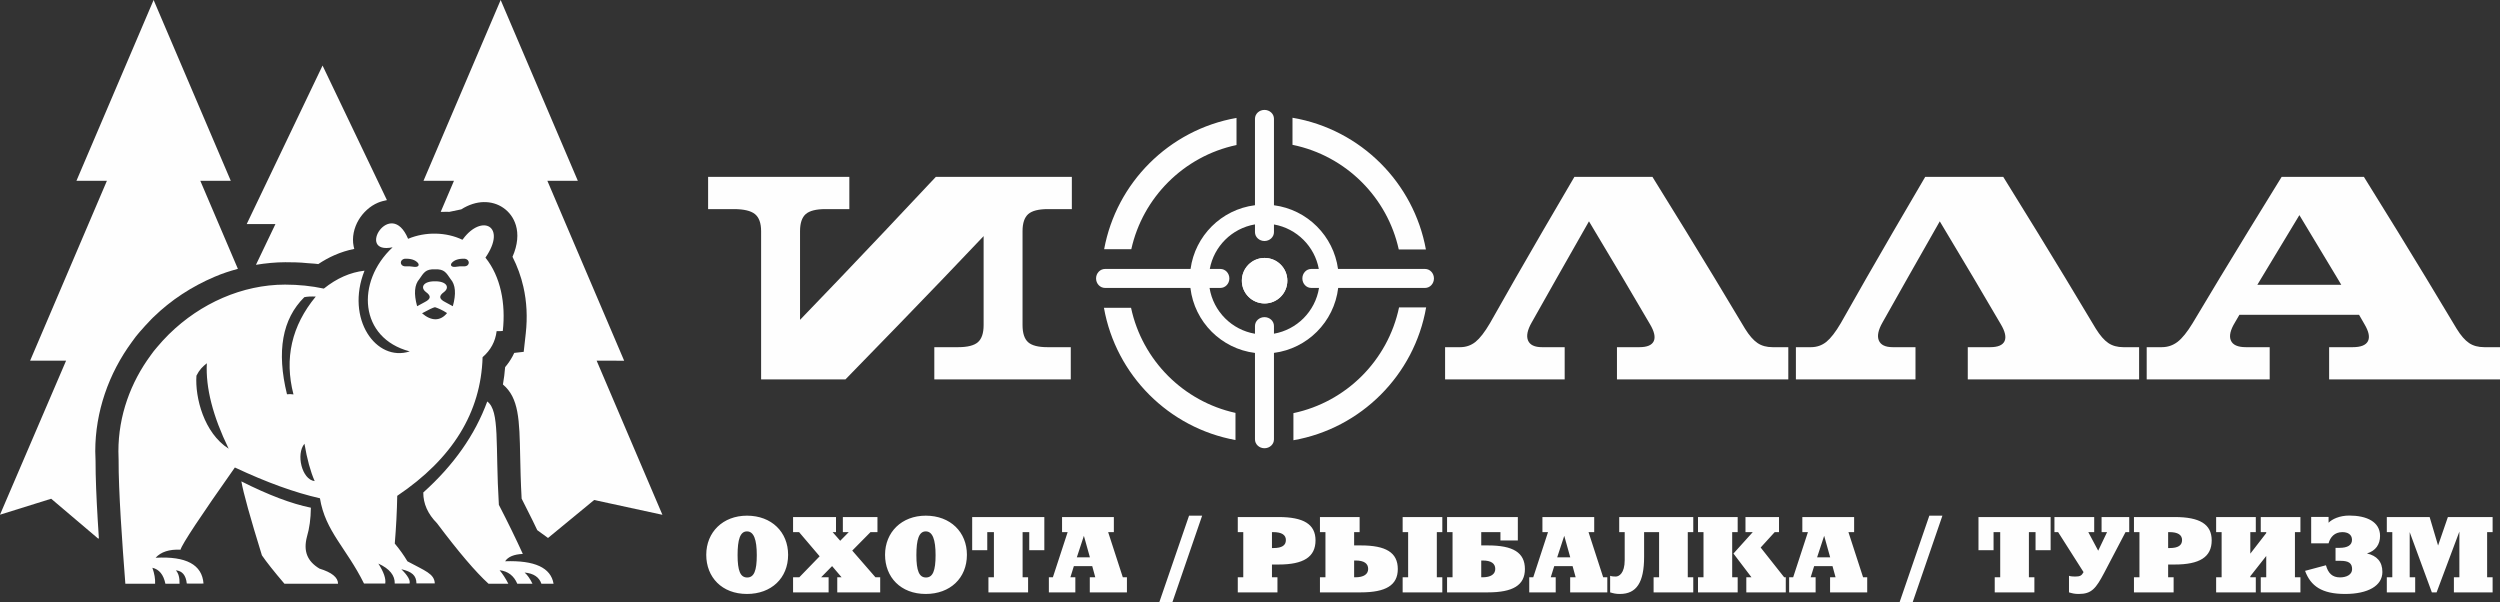<svg width="2000" height="482" viewBox="0 0 2000 482" fill="none" xmlns="http://www.w3.org/2000/svg">
<rect x="0" y="0" width="2000" height="482" fill="#333333" stroke="none"/>
<path d="M565.004 443.849C565.004 461.742 577.497 475.166 597.576 475.166C617.071 475.166 630.491 462.502 630.491 443.849C630.491 425.697 617.327 412.535 597.576 412.535C578.341 412.535 565.004 425.697 565.004 443.849ZM597.749 461.998C592.265 461.998 590.065 456.594 590.065 444.101C590.065 431.69 592.095 425.111 597.576 425.111C603.066 425.111 605.429 431.69 605.429 444.101C605.429 456.594 603.229 461.998 597.749 461.998ZM634.455 473.898H662.892V461.827H656.901L665.678 452.881L673.277 461.827H669.813V473.898H704.156V461.827H700.358L681.796 440.473L696.397 425.697H701.963V413.632H674.285V425.697H679.01L672.174 432.623L666.101 425.697H668.798V413.632H634.455V425.697H639.265L655.719 445.031L639.435 461.827H634.455V473.898ZM708.042 443.849C708.042 461.742 720.532 475.166 740.614 475.166C760.106 475.166 773.529 462.502 773.529 443.849C773.529 425.697 760.362 412.535 740.614 412.535C721.376 412.535 708.042 425.697 708.042 443.849ZM740.784 461.998C735.3 461.998 733.104 456.594 733.104 444.101C733.104 431.69 735.13 425.111 740.614 425.111C746.101 425.111 748.464 431.69 748.464 444.101C748.464 456.594 746.268 461.998 740.784 461.998ZM835.461 413.632H777.743V440.135H789.81V425.697H795.127V461.827H790.743V473.898H822.47V461.827H818.083V425.697H823.4V440.135H835.461V413.632ZM856.309 461.827L859.095 452.881H873.781L876.224 461.827H871.836V473.898H901.543V461.827H898.247L886.523 425.697H891.08V413.632H849.643V425.697H854.115L842.303 461.827H839.095V473.898H860.276V461.827H856.309ZM861.461 445.876L867.109 428.657L871.925 445.876H861.461ZM1017.57 425.697H1018.66C1025.33 425.697 1028.71 427.897 1028.71 432.033C1028.71 436.336 1025.5 438.442 1018.75 438.442H1017.57V425.697ZM1017.57 451.614H1022.88C1042.8 451.614 1052.42 445.62 1052.42 432.285C1052.42 419.288 1042.71 413.632 1022.88 413.632H990.226V425.697H994.616V461.827H990.226V473.898H1021.96V461.827H1017.57V451.614ZM1083.3 448.407H1084.48C1091.24 448.407 1094.53 450.772 1094.53 455.16C1094.53 459.296 1091.07 461.827 1084.4 461.827H1083.3V448.407ZM1083.3 425.697H1087.7V413.632H1055.96V425.697H1060.36V461.827H1055.96V473.898H1088.71C1108.54 473.898 1118.24 468.243 1118.24 455.245C1118.24 441.907 1108.54 436.336 1088.71 436.336H1083.3V425.697ZM1149.46 425.697H1153.85V413.632H1122.12V425.697H1126.51V461.827H1122.12V473.898H1153.85V461.827H1149.46V425.697ZM1184.99 448.407H1186.17C1192.92 448.407 1196.21 450.772 1196.21 455.16C1196.21 459.296 1192.76 461.827 1186.09 461.827H1184.99V448.407ZM1157.65 413.632V425.697H1162.04V461.827H1157.65V473.898H1190.39C1210.22 473.898 1219.93 468.243 1219.93 455.245C1219.93 441.907 1210.22 436.336 1190.39 436.336H1184.99V425.697H1200.35V432.371H1214.27V413.632H1157.65ZM1240.6 461.827L1243.39 452.881H1258.07L1260.52 461.827H1256.13V473.898H1285.84V461.827H1282.54L1270.82 425.697H1275.37V413.632H1233.94V425.697H1238.41L1226.6 461.827H1223.39V473.898H1244.57V461.827H1240.6ZM1245.75 445.876L1251.4 428.657L1256.21 445.876H1245.75ZM1327.27 425.697V461.827H1322.88V473.898H1354.61V461.827H1350.22V425.697H1354.61V413.632H1295.37V425.697H1299.76V448.07C1299.76 458.703 1295.2 461.238 1292.59 461.238C1291.23 461.238 1289.46 461.153 1288.11 460.645V473.898C1290.98 474.743 1292.67 475.166 1295.96 475.166C1309.21 475.166 1315.28 465.963 1315.28 445.539V425.697H1327.27ZM1385.75 425.697H1390.14V413.632H1358.4V425.697H1362.8V461.827H1358.4V473.898H1390.14V461.827H1385.75V425.697ZM1427.35 461.827L1408.53 438.026L1419.76 425.697H1423.21V413.632H1396.38V425.697H1402.21L1386.76 442.837L1401.19 461.827H1397.05V473.898H1428.62V461.827H1427.35ZM1448.53 461.827L1451.32 452.881H1466L1468.45 461.827H1464.06V473.898H1493.77V461.827H1490.47L1478.74 425.697H1483.3V413.632H1441.87V425.697H1446.34L1434.53 461.827H1431.32V473.898H1452.5V461.827H1448.53ZM1453.68 445.876L1459.33 428.657L1464.14 445.876H1453.68ZM1640.5 413.632H1582.78V440.135H1594.85V425.697H1600.17V461.827H1595.78V473.898H1627.51V461.827H1623.12V425.697H1628.44V440.135H1640.5V413.632ZM1675.36 413.632H1643.55V425.697H1646.5L1666.84 457.691C1665.32 460.478 1664.14 461.238 1660.09 461.238C1658.73 461.238 1656.54 461.153 1655.19 460.645V473.898C1658.06 474.743 1659.75 475.166 1663.04 475.166C1673.25 475.166 1676.71 470.859 1683.38 458.199L1700.42 425.697H1703.38V413.632H1681.26V425.697H1685.65L1678.56 440.557L1670.64 425.697H1675.36V413.632ZM1734.51 425.697H1735.61C1742.28 425.697 1745.65 427.897 1745.65 432.033C1745.65 436.336 1742.45 438.442 1735.7 438.442H1734.51V425.697ZM1734.51 451.614H1739.83C1759.74 451.614 1769.36 445.62 1769.36 432.285C1769.36 419.288 1759.66 413.632 1739.83 413.632H1707.17V425.697H1711.56V461.827H1707.17V473.898H1738.9V461.827H1734.51V451.614ZM1812.99 444.779V461.827H1808.61V473.898H1840.34V461.827H1835.95V425.697H1840.34V413.632H1808.61V425.697H1812.99V426.457L1800.25 442.922V425.697H1804.64V413.632H1772.91V425.697H1777.3V461.827H1772.91V473.898H1804.64V461.827H1800.25V460.983L1812.99 444.779ZM1872.49 448.659C1878.9 448.659 1881.68 450.516 1881.68 455.327C1881.68 459.718 1877.21 461.913 1871.98 461.913C1865.9 461.913 1862.53 458.621 1860.76 452.206L1844.05 456.679C1848.52 468.832 1857.47 475.166 1876.11 475.166C1894.26 475.166 1905.91 468.665 1905.91 457.606C1905.91 449.252 1901.43 444.609 1893.58 442.752C1900.59 440.643 1904.05 435.489 1904.05 428.736C1904.05 417.346 1893.24 412.45 1879.4 412.45C1871.64 412.45 1865.65 415.316 1862.86 418.185V413.547H1848.94V434.65H1862.86C1864.22 429.754 1867.59 425.697 1873.92 425.697C1878.06 425.697 1881.6 427.475 1881.6 431.863C1881.6 436.169 1877.97 438.278 1871.64 438.278H1868.43V448.659H1872.49ZM1958.31 413.632L1950.46 436.422L1943.71 413.632H1909.45V425.697H1913.84V461.827H1909.45V473.898H1932.15V461.827H1927.76V425.697L1945.48 473.898H1949.28L1967.5 425.281V461.827H1963.12V473.898H1994.09V461.827H1989.7V425.697H1994.09V413.632H1958.31ZM927.365 482H937.828L961.708 412.535H951.244L927.365 482ZM1519.59 482H1530.05L1553.93 412.535H1543.47L1519.59 482Z" fill="#FEFEFE"/>
<path d="M786.895 260.061C786.895 266.549 785.355 271.089 782.317 273.763C779.276 276.404 774.005 277.738 766.588 277.738H747.451V303.527H801.977H856.623V277.738H837.851C830.593 277.738 825.446 276.404 822.487 273.763C819.531 271.089 818.03 266.549 818.03 260.061V184.961C818.03 178.473 819.57 173.936 822.608 171.256C825.653 168.621 830.878 167.281 838.34 167.281H857.474V141.495H803.073H748.67C719.033 173.082 693.415 200.211 671.729 222.875L640.029 255.882V184.961C640.029 178.473 641.567 173.936 644.605 171.256C647.649 168.621 652.875 167.281 660.336 167.281H679.47V141.495H623.04H566.488V167.281H587.041C595.029 167.281 600.664 168.621 603.948 171.256C607.233 173.936 608.892 178.473 608.892 184.961V303.527H642.621H676.347C706.588 272.548 732.574 245.747 754.263 223.122L786.895 188.897V260.061ZM1754.06 258.602L1775.79 222.392C1789.56 199.639 1806.07 172.675 1825.32 141.495H1858.2H1891.12C1910.49 172.593 1927.03 199.518 1940.73 222.146L1965.34 263.021C1968.66 268.415 1971.94 272.183 1975.23 274.413C1978.51 276.644 1982.57 277.738 1987.43 277.738H2000V303.527H1931.69H1863.3V277.738H1882.28C1888.68 277.738 1892.73 276.118 1894.36 272.912C1895.98 269.709 1895.05 265.208 1891.56 259.331L1887.26 251.867H1791.51L1787.99 257.909C1784.26 263.996 1783.16 268.858 1784.7 272.39C1786.24 275.954 1790.22 277.738 1796.66 277.738H1815.75V303.527H1766.62H1717.36V277.738H1729.44C1734.15 277.738 1738.33 276.319 1742.06 273.484C1745.78 270.606 1749.76 265.655 1754.06 258.602ZM1839.55 172.028L1809.3 222.146L1805.86 227.865H1873.04L1869.79 222.392L1839.47 172.028H1839.55ZM1396.06 263.021C1399.42 268.415 1402.7 272.183 1405.99 274.413C1409.27 276.647 1413.28 277.741 1418.03 277.741H1430.64V303.527H1362.13H1293.57V277.741H1311.53C1317.7 277.741 1321.51 276.118 1323.01 272.912C1324.47 269.712 1323.45 265.169 1319.97 259.331L1298.24 222.392L1271.2 177.099H1271.16L1245.5 222.268L1225.39 257.909C1221.9 263.996 1220.93 268.819 1222.43 272.39C1223.93 275.957 1227.66 277.741 1233.58 277.741H1251.74V303.527H1203.91H1156.07V277.741H1168.19C1172.77 277.741 1176.87 276.322 1180.43 273.484C1183.96 270.606 1187.81 265.655 1191.94 258.602L1212.58 222.268C1225.59 199.6 1241.2 172.675 1259.52 141.495H1290.74H1321.95C1341.29 172.635 1357.79 199.518 1371.49 222.146L1396.06 263.021ZM1676.7 263.021C1680.07 268.415 1683.35 272.183 1686.63 274.413C1689.92 276.647 1693.93 277.741 1698.67 277.741H1711.28V303.527H1642.77H1574.22V277.741H1592.18C1598.34 277.741 1602.15 276.118 1603.65 272.912C1605.11 269.712 1604.1 265.169 1600.61 259.331L1578.88 222.392L1551.84 177.099H1551.8L1526.14 222.268L1506.04 257.909C1502.55 263.996 1501.58 268.819 1503.08 272.39C1504.58 275.957 1508.31 277.741 1514.22 277.741H1532.39V303.527H1484.55H1436.72V277.741H1448.84C1453.42 277.741 1457.51 276.322 1461.08 273.484C1464.6 270.606 1468.46 265.655 1472.59 258.602L1493.23 222.268C1506.24 199.6 1521.85 172.675 1540.17 141.495H1571.39H1602.6C1621.93 172.635 1638.43 199.518 1652.13 222.146L1676.7 263.021Z" fill="#FEFEFE"/>
<path d="M1033.99 94.199C1061.32 98.824 1085.77 111.923 1104.53 130.697C1122.91 149.074 1135.85 172.906 1140.72 199.555H1119.01C1114.44 178.798 1103.98 160.251 1089.49 145.755C1074.59 130.858 1055.43 120.225 1033.99 115.858V94.199ZM1140.91 245.917C1136.19 272.985 1123.15 297.2 1104.53 315.819C1085.94 334.424 1061.76 347.458 1034.73 352.193V330.51C1055.87 326.049 1074.76 315.488 1089.49 300.768C1104.22 286.022 1114.79 267.093 1119.24 245.917H1140.91ZM988.381 352.032C961.712 347.167 937.857 334.22 919.467 315.819C900.929 297.282 887.928 273.189 883.152 246.26H904.845C909.335 267.299 919.862 286.105 934.518 300.768C949.031 315.285 967.6 325.751 988.381 330.315V352.032ZM989.214 116.025C968.099 120.492 949.226 131.044 934.518 145.755C920.072 160.206 909.639 178.68 905.039 199.354H883.313C888.214 172.784 901.135 149.028 919.467 130.697C938.048 112.105 962.208 99.083 989.214 94.339V116.025Z" fill="#FEFEFE"/>
<path fill-rule="evenodd" clip-rule="evenodd" d="M1011.72 208.784C1020.47 208.784 1027.55 215.877 1027.55 224.623C1027.55 233.369 1020.47 240.462 1011.72 240.462C1002.97 240.462 995.878 233.369 995.878 224.623C995.878 215.877 1002.97 208.784 1011.72 208.784ZM884.048 230.345C880.074 230.345 876.854 226.945 876.854 222.748C876.854 218.56 880.074 215.159 884.048 215.159H952.445C954.244 201.955 960.363 190.127 969.331 181.153C978.452 172.03 990.525 165.855 1003.98 164.174V94.998C1003.98 91.09 1007.38 87.924 1011.57 87.924C1015.77 87.924 1019.17 91.09 1019.17 94.998V164.208C1032.51 165.94 1044.48 172.094 1053.53 181.153C1062.5 190.127 1068.62 201.958 1070.42 215.159H1140.05C1143.98 215.159 1147.16 218.56 1147.16 222.748C1147.16 226.945 1143.98 230.345 1140.05 230.345H1070.55C1068.93 243.957 1062.73 256.161 1053.53 265.366C1044.48 274.426 1032.51 280.579 1019.17 282.312V351.515C1019.17 355.423 1015.77 358.593 1011.57 358.593C1007.38 358.593 1003.98 355.423 1003.98 351.515V282.348C990.525 280.671 978.452 274.489 969.331 265.366C960.129 256.164 953.934 243.957 952.321 230.345H884.048ZM967.818 215.159H976.292C980.272 215.159 983.492 218.56 983.492 222.748C983.492 226.945 980.272 230.345 976.292 230.345H967.642C969.155 239.763 973.63 248.187 980.071 254.636C986.427 260.996 994.715 265.436 1003.98 267.004V260.793C1003.98 256.879 1007.38 253.712 1011.57 253.712C1015.77 253.712 1019.17 256.879 1019.17 260.793V266.956C1028.32 265.345 1036.5 260.93 1042.8 254.636C1049.24 248.181 1053.71 239.76 1055.22 230.345H1049C1045.07 230.345 1041.89 226.945 1041.89 222.748C1041.89 218.56 1045.07 215.159 1049 215.159H1055.05C1053.39 206.155 1049.01 198.105 1042.8 191.89C1036.5 185.593 1028.32 181.178 1019.17 179.57V185.724C1019.17 189.632 1015.77 192.805 1011.57 192.805C1007.38 192.805 1003.98 189.632 1003.98 185.724V179.518C994.715 181.086 986.427 185.526 980.071 191.89C973.864 198.105 969.483 206.155 967.818 215.159Z" fill="#FEFEFE"/>
<path fill-rule="evenodd" clip-rule="evenodd" d="M1011.68 206.356C1001.63 206.356 993.48 214.503 993.48 224.556C993.48 234.606 1001.63 242.753 1011.68 242.753C1021.72 242.753 1029.87 234.606 1029.87 224.556C1029.87 214.503 1021.72 206.356 1011.68 206.356Z" fill="#FEFEFE"/>
<path fill-rule="evenodd" clip-rule="evenodd" d="M1011.68 206.356C1001.63 206.356 993.48 214.503 993.48 224.556C993.48 234.606 1001.63 242.753 1011.68 242.753C1021.72 242.753 1029.87 234.606 1029.87 224.556C1029.87 214.503 1021.72 206.356 1011.68 206.356Z" fill="#FEFEFE"/>
<path d="M62.409 144.628H61.158L122.886 0L184.618 144.628H183.099H62.409ZM62.409 144.628H85.532L24.098 288.536H52.87L0 411.763L40.942 398.987L78.697 431.018L79.085 430.392C78.766 425.584 78.46 420.704 78.168 415.793C77.132 398.416 76.412 381.641 76.445 368.552L76.412 367.774H76.376V367.762H76.412L76.324 364.832C76.248 361.805 76.208 361.571 76.208 361.058C76.208 345.137 78.915 329.687 83.834 315.087C88.914 300.02 96.354 285.989 105.611 273.402C106.608 271.94 107.586 270.618 108.543 269.408C109.859 267.752 110.928 266.463 111.815 265.445L111.83 265.458C112.891 264.199 114.443 262.458 116.485 260.228C118.217 258.334 119.73 256.736 121.021 255.426L121.148 255.283C121.385 255.028 121.753 254.657 122.245 254.177L122.579 253.873C136.834 239.921 153.663 229.09 171.767 221.392C178.119 218.691 183.679 216.883 190.308 215.077L160.24 144.628H183.099H62.409ZM429.804 424.126L438.414 430.38L475.328 399.996L529.932 411.836L477.305 288.536L499.323 288.569L437.886 144.628H462.264L400.532 0L338.803 144.628H363.178L352.566 169.499C354.276 169.636 357.646 169.268 359.347 169.508L368.999 167.493C375.021 163.667 381.243 161.795 386.848 161.674C392.654 161.549 398.019 163.105 402.534 166.193C407.367 169.499 410.913 174.246 412.721 180.263C414.753 187.055 414.288 195.725 410.002 205.432C413.912 213.114 416.816 221.134 418.712 229.488C421.419 241.398 422.048 253.828 420.605 266.78L418.97 281.464L411.396 282.321C410.962 283.26 410.497 284.19 410.002 285.105C408.352 288.159 406.389 291.031 404.107 293.714C403.74 298.409 403.151 303.032 402.345 307.584C415.188 318.363 415.549 335.977 416.145 365.078C416.339 374.508 416.564 385.5 417.308 398.905C420.696 405.515 423.603 411.301 426.022 416.261C427.289 418.859 428.549 421.479 429.804 424.126ZM309.543 160.093L258.046 52.441L197.357 179.263H220.346L204.755 211.856C212.222 210.61 220.644 209.778 228.243 209.778C233.957 209.778 239.569 209.866 245.63 210.489C248.662 210.799 251.721 210.814 254.62 211.266C258.846 208.452 263.144 206.082 267.513 204.158C272.693 201.876 277.995 200.202 283.418 199.132C283.233 198.451 283.062 197.761 282.917 197.063C281.44 189.985 283.151 182.223 286.976 175.841C290.448 170.046 295.905 164.877 302.376 162.16C304.551 161.248 307.273 160.54 309.543 160.093Z" fill="#FEFEFE"/>
<path fill-rule="evenodd" clip-rule="evenodd" d="M228.052 227.692C238.95 227.692 249.304 228.795 259.071 230.877C269.413 222.593 280.259 217.819 291.607 216.554C276.237 255.013 300.879 289.909 327.815 281.12C287.414 270.557 284.364 225.598 314.095 197.831C284.221 204.07 312.336 157.328 326.478 191.048C340.575 185.131 357.209 185.687 369.933 191.817C370.151 191.92 370.185 191.146 370.416 191.228C385.503 170.766 405.813 180.862 388.344 206.103C400.533 221.259 404.68 242.86 402.24 264.756C400.706 264.929 399.062 264.983 397.306 264.926C396.288 273.222 392.543 280.163 386.071 285.74C384.78 329.942 362.025 366.917 317.789 396.659C317.571 408.946 316.914 421.676 315.821 434.844C319.773 439.588 323.151 444.326 325.95 449.055C340.101 456.704 347.523 458.977 347.824 466.72C343.793 466.723 338.904 466.717 333.156 466.72C333.071 460.356 329.556 457.351 321.061 455.372C326.25 460.484 328.438 464.31 327.624 466.848C324.19 466.848 320.247 466.848 315.787 466.848C315.997 460.445 311.762 454.987 302.662 450.857C306.992 457.561 308.839 462.894 308.198 466.848C303.398 466.848 297.735 466.848 291.212 466.848C277.145 438.397 260.244 425.065 255.957 398.623C235.93 394.11 213.241 385.898 187.897 373.989C160.192 413.282 145.697 435.209 144.406 439.764C135.444 439.333 128.796 441.484 124.464 446.216C148.912 444.836 161.693 451.717 162.805 466.848C158.777 466.978 155.213 466.808 149.425 466.848C148.742 460.226 145.825 456.704 140.676 456.272C142.778 458.548 143.765 462.119 143.635 466.975C140.201 466.975 136.431 466.975 132.315 466.975C130.814 459.712 127.338 455.455 121.894 454.212C123.562 458.895 124.291 463.152 124.078 466.975C118.631 466.975 110.695 466.975 100.277 466.975C97.804 435.033 94.76 392.602 94.888 367.774V367.762C94.778 365.54 94.721 363.307 94.721 361.058C94.721 332.391 104.589 305.837 120.66 284.093L120.688 284.05C122.031 282.044 123.826 279.832 125.77 277.595C128.572 274.24 131.525 271.016 134.614 267.937L134.745 267.798C134.985 267.536 135.24 267.287 135.508 267.05C160.341 242.741 193.803 227.692 228.052 227.692ZM234.782 315.54C227.353 286.715 233.296 260.623 252.606 237.256C248.73 237.092 245.676 237.256 243.446 237.754C225.789 255.201 221.171 281.09 229.586 315.418C231.315 315.206 233.047 315.248 234.782 315.54ZM182.924 358.964C170.261 332.95 164.443 310.164 165.47 290.602C161.948 293.422 159.545 295.753 157.148 300.555C155.954 317.953 163.145 346.392 182.924 358.964ZM251.74 384.892C248.356 377.158 245.634 367.19 243.571 354.992C236.638 363.215 241.471 383.731 251.74 384.892ZM193.092 385.099C214.772 396.033 233.311 403.056 248.702 406.162C248.611 414.854 247.566 422.597 245.558 429.377C242.556 440.886 245.752 448.96 255.565 454.883C265.473 457.922 270.431 461.955 270.434 466.972C255.377 466.972 241.079 466.975 227.545 466.975C219.254 457.275 213.253 449.708 209.535 444.277C200.144 413.948 194.666 394.219 193.092 385.099ZM338.625 393.982C338.579 402.956 342.246 411.174 349.635 418.628C366.785 441.487 380.511 457.606 390.808 466.975C397.142 466.975 402.431 466.975 406.673 466.975C404.437 462.672 402.1 459.071 399.67 456.172C406.387 456.965 411.105 460.566 413.824 466.975C418.534 466.975 422.586 466.975 425.971 466.975C424.066 463 421.97 460.022 419.685 458.038C426.831 458.685 431.309 461.666 433.123 466.978C438.075 466.972 441.316 466.972 442.845 466.975C440.697 454.166 427.782 448.179 404.1 449.009C406.436 445.426 411.157 443.463 418.254 443.131C412.822 431.188 406.436 418.105 399.095 403.871C396.139 355.481 400.047 328.781 389.805 321.186C379.992 347.932 362.93 372.199 338.625 393.982ZM364.142 213.503C366.506 213.075 369.049 212.932 371.756 213.075C376.255 212.643 375.915 207.626 372.011 207C367.019 206.772 363.458 207.915 361.319 210.422C359.949 212.361 361.319 213.728 364.142 213.503ZM331.564 213.503C329.197 213.075 326.657 212.932 323.95 213.075C319.451 212.643 319.791 207.626 323.695 207C328.684 206.772 332.248 207.915 334.387 210.422C335.754 212.361 334.387 213.728 331.564 213.503ZM347.982 225.051C338.658 224.912 335.89 230.011 340.876 233.715C345.293 236.937 344.497 239.31 339.682 241.735C337.801 242.811 335.805 243.896 333.697 244.981C330.929 235.001 331.534 227.759 335.492 223.255C339.001 218.235 340.426 215.129 347.982 215.469C355.535 215.129 356.96 218.235 360.469 223.255C364.431 227.759 365.032 235.001 362.264 244.981C360.156 243.896 358.16 242.811 356.279 241.735C351.464 239.31 350.671 236.937 355.085 233.715C360.071 230.011 357.303 224.912 347.982 225.051ZM357.643 250.457C352.369 257.019 345.069 257.076 337.631 250.627C342.957 247.692 346.411 246.066 347.979 245.753C349.969 246.349 353.818 247.923 357.643 250.457Z" fill="#FEFEFE"/>
</svg>
